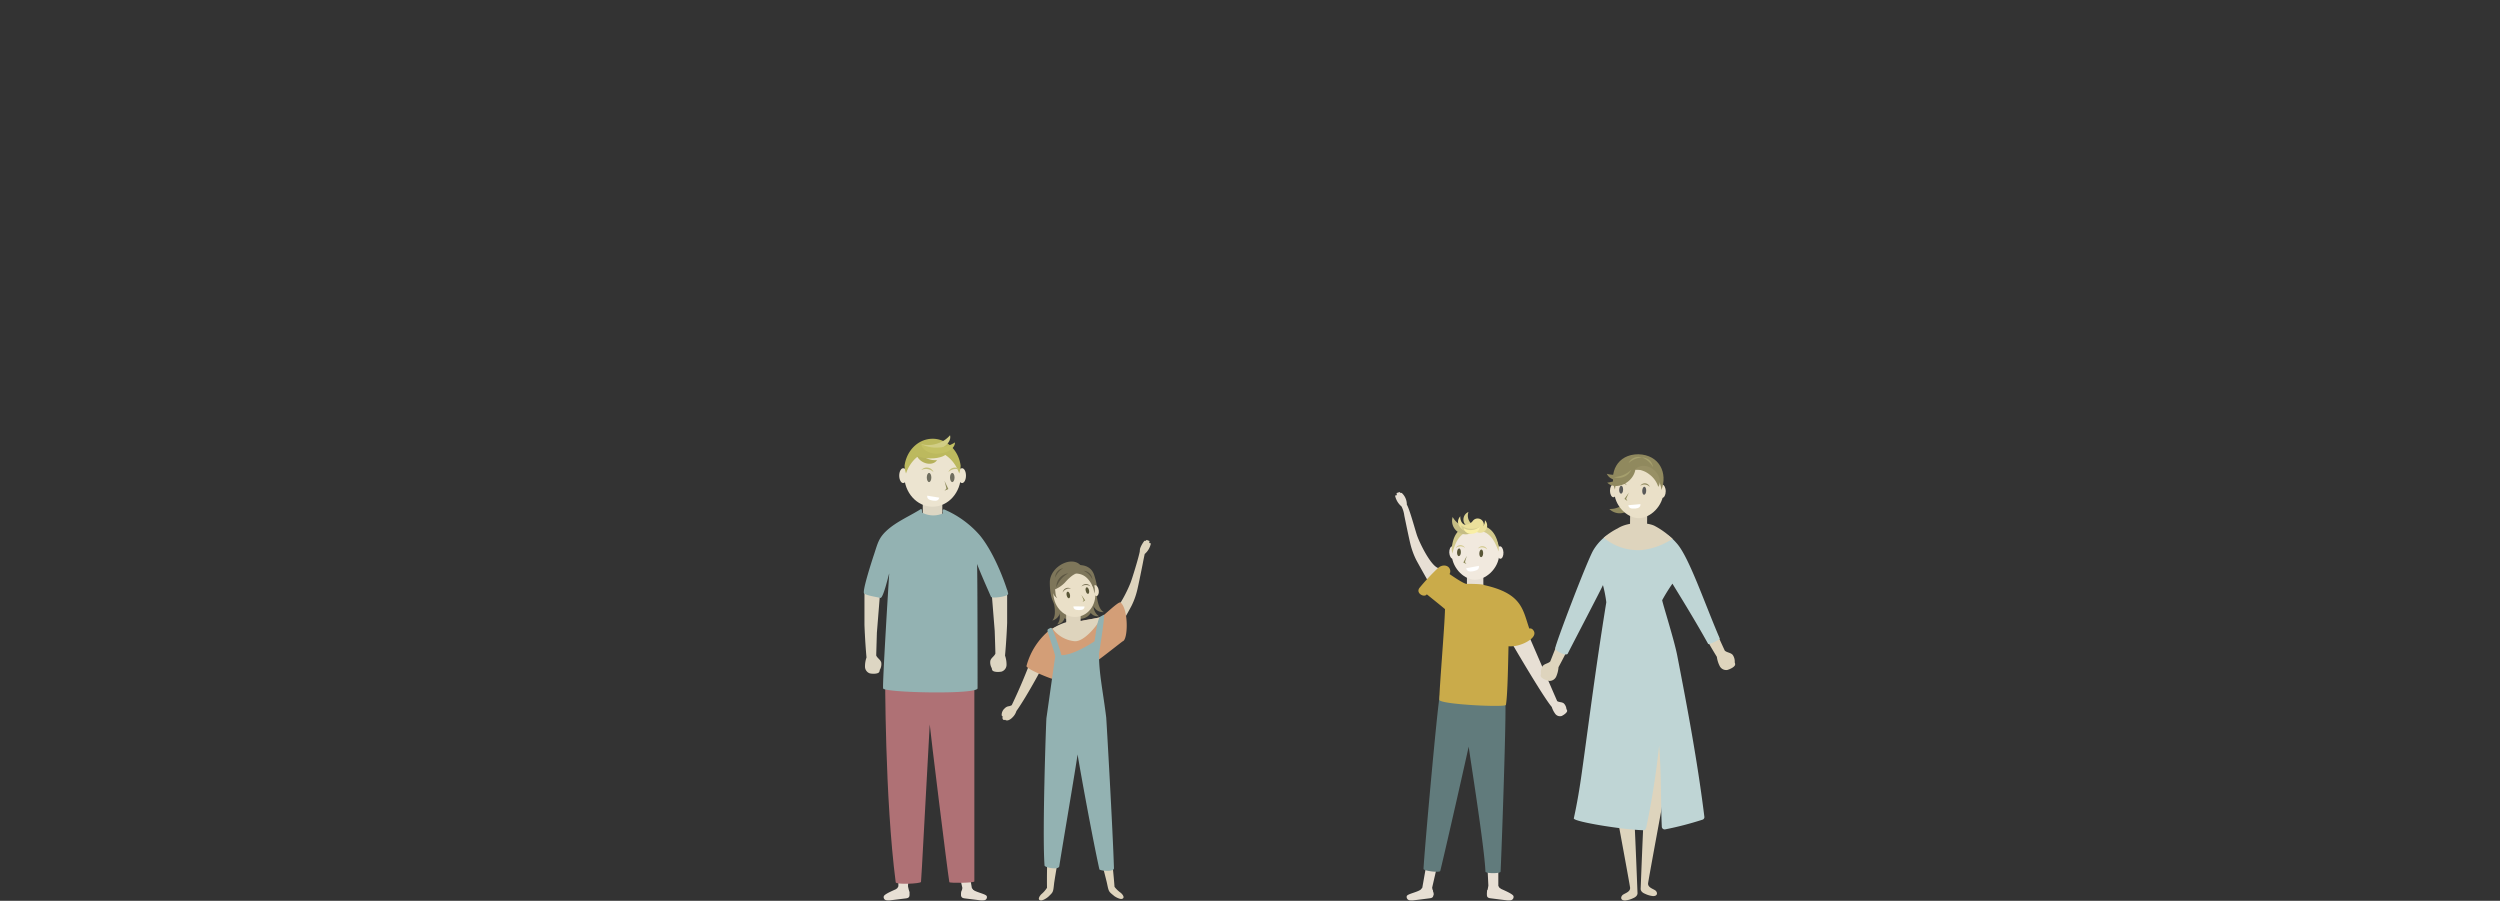 <svg id="family" xmlns="http://www.w3.org/2000/svg" width="263.32mm" height="94.88mm" viewBox="0 0 746.42 268.94">
  <rect x="0" y="0" width="746.42" height="268.94" fill="#333333" stroke="none"/>
  <title>illust-vision-family</title>
  <g id="daughter">
    <path d="M331.72,185.38c0-.07-1-2.31-.64-2.25,2.17.28,5.51-6.66,6.49-9.21.44-1.13,2.28-7.06,2.73-9.25a.39.39,0,0,0,0-.09,7.35,7.35,0,0,1,.1-.82,8,8,0,0,1,1.25-2.25h0l0,0a.21.21,0,0,1,.29,0l.39-.27a.25.25,0,0,1,.36.16l.19,0a.26.26,0,0,1,.31.28c0,.13-.05.26-.07.39a.31.31,0,0,1,.11.09.24.24,0,0,1,.35.24,5.51,5.51,0,0,1-1.81,3c-.15.71-.4,1.91-.53,2.61s-1.31,6.58-1.71,8.2a22,22,0,0,1-1.65,4.58c-.76,1.51-5.63,10.11-5.39,9.48S331.64,185.89,331.72,185.38Z" style="fill: #ded4bd"/>
    <path d="M313,245.35s-.51,13.31-.4,19.71a8.36,8.36,0,0,1-1.7,1.93c-.44.44-1.28,1.61-.22,1.84.58.13,1.91-.7,2.4-1.18,1.39-1.36,1.35-1.23,1.64-3.86.13-1.24,3.41-20.36,3.41-20.36Z" style="fill: #ded4bd"/>
    <path d="M330.66,245.17s1.65,13.22,2.1,19.6a8.24,8.24,0,0,0,1.85,1.78c.48.4,1.42,1.49.38,1.82-.56.18-2-.54-2.49-1-1.5-1.23-1.45-1.11-2-3.71-.24-1.22-5.16-20-5.16-20Z" style="fill: #ded4bd"/>
    <path d="M312,194.67l-1.19,1.76a.58.58,0,0,0-.52-.35.55.55,0,0,0-.65-.64c.05-.13.09-.26.13-.39.21-.69-.84-1.15-1.05-.45a168.24,168.24,0,0,1-6.64,15.93,2.74,2.74,0,0,1-1.11.36,2.14,2.14,0,0,0-1,.6,2.56,2.56,0,0,0-.9,2.06.41.41,0,0,0,.3.32c-.09.36-.12.76.17,1a.4.4,0,0,0,.53,0,.7.7,0,0,0,.41.21c.68.12,1.47-.5,1.92-1a4.32,4.32,0,0,0,1.06-1.78h0c3.22-4.52,9.07-15.32,8.69-15.31.38-.56.38-1.11.76-1.67S312.45,194.06,312,194.67Z" style="fill: #ded4bd"/>
    <path d="M306.48,198.82a20.55,20.55,0,0,1,7-10.78c2.13-1.6,12.57-3.07,15.23-3.82.73-.2,5.3-4.86,5.88-4.34,2.42,2.19,2.19,11.07.66,11.56-.17.06-7,5.49-7.19,5.46,0,.4-1,10.36-1.34,9.26a1.41,1.41,0,0,1-1.12.43c-2.92.22-5.92-1.26-8.78-.37a1.15,1.15,0,0,1-.73,0,1.13,1.13,0,0,1-.84.53c-.54.07-.91-2.94-1-4.07C314,202.75,306.23,199.71,306.48,198.82Z" style="fill: #d39e77"/>
    <path d="M314.26,187.68a15,15,0,0,1,6.7-2.44,1,1,0,0,1,.83.33c3.23-.7,4.55-.76,7-1.35-.43,1.61-5,7.6-8.05,7.21A9.22,9.22,0,0,1,314.26,187.68Z" style="fill: #ded4bd"/>
    <path d="M315.06,196c-.24-1.39-2.09-6.78-2.22-7.27-.24-.92.05-.84.66-1.2.32-.18.56,0,.72.28a75.35,75.35,0,0,1,2.69,7.8c2.84,0,7.08-2.29,9.86-4.13.47-2.44.56-4.82,1.47-7.14a.35.35,0,0,1,.14-.15c.09-.06,1-.56,1.17-.63a.07.07,0,0,1,.1.07c0,2.14-1.22,9.49-1.51,11.58-.08,5.59,1.19,11.23,2.14,19,.06.45,2,34.22,2.31,45,0,1.3-4.26.74-4.35.34-1.88-8.53-5-25.44-6.52-34.32-.25,2.37-5.07,30.65-5.45,33.39-.17,1.22-4.35.4-4.4-.21-.73-9.38.47-43.39.56-44C313.3,208.37,315,196.12,315.06,196Z" style="fill: #93b2b2"/>
    <g>
      <path d="M319,183.27c1.05.95,2.21.83,3.43.89a3.8,3.8,0,0,1-4.61.4c-1.74-.95-1.74-3.41-.66-4.68A5.71,5.71,0,0,0,319,183.27Z" style="fill: #7e765a"/>
      <path d="M323,169.28c-2.41-3.86-9.6-.28-9.56,4.64s1.14,5.45,1.36,6.9.34,3.49-.64,4.46a3.14,3.14,0,0,0,2.22-2,11.88,11.88,0,0,1,1.88-3.47Z" style="fill: #7e765a"/>
      <path d="M316.41,183.78a3.59,3.59,0,0,0-1.26-2.39,2.51,2.51,0,0,1,.52,5A3.6,3.6,0,0,0,316.41,183.78Z" style="fill: #7e765a"/>
    </g>
    <g>
      <path d="M324.22,182a5.76,5.76,0,0,1-2.88,2.56,3.71,3.71,0,0,0,3.56-6.36A5.74,5.74,0,0,1,324.22,182Z" style="fill: #7e765a"/>
      <path d="M317.87,169.75c1.39-.79,7.34-2.66,8.84,2s.62,5.54.87,7,.76,3.42,2,4a3.11,3.11,0,0,1-2.71-1.17,12,12,0,0,0-2.88-2.71Z" style="fill: #7e765a"/>
      <path d="M326.59,181.73a3.61,3.61,0,0,1,.45-2.67,2.51,2.51,0,0,0,1.07,4.9A3.64,3.64,0,0,1,326.59,181.73Z" style="fill: #7e765a"/>
    </g>
    <rect x="318.33" y="182.55" width="4.31" height="3.82" transform="translate(641.96 367.19) rotate(179.69)" style="fill: #ded4bd"/>
    <path d="M314.59,178.24c.61,3.8,3.87,6.44,7.29,5.89s5.68-4.07,5.06-7.87-3.86-6.44-7.27-5.89S314,174.44,314.59,178.24Z" style="fill: #eae0c8"/>
    <path d="M326.33,176.47c.14.89.64,1.55,1.11,1.47s.74-.86.6-1.75-.64-1.55-1.11-1.48S326.19,175.57,326.33,176.47Z" style="fill: #eae0c8"/>
    <g>
      <path d="M324.17,176.43c.12.55.44.93.71.87s.39-.55.27-1.09-.45-.94-.72-.87S324,175.89,324.17,176.43Z" style="fill: #595637"/>
      <path d="M318.47,177.75c.12.54.44.93.71.87s.39-.56.27-1.1-.45-.93-.72-.87S318.34,177.21,318.47,177.75Z" style="fill: #595637"/>
    </g>
    <polygon points="322.87 177.61 323.99 179.24 323.22 179.74 323.56 179.19 322.87 177.61" style="fill: #8d8a59"/>
    <g>
      <path d="M318.33,175.92a2.13,2.13,0,0,1,1.43-.14,1.57,1.57,0,0,0-2.47,1.12A2.16,2.16,0,0,1,318.33,175.92Z" style="fill: #7e765a"/>
      <path d="M324.25,174.67a2.18,2.18,0,0,0-1.36.45,1.58,1.58,0,0,1,2.71,0A2.08,2.08,0,0,0,324.25,174.67Z" style="fill: #7e765a"/>
    </g>
    <path d="M314.32,176.23c-.12-3.41,1-6.22,5.17-6.9s6.1,1.66,7.06,4.94a6.4,6.4,0,0,1,0,1.31c-1.29-2.49-2.72-4.89-6.76-4.24s-4.62,3.37-5.07,6.14A5.57,5.57,0,0,1,314.32,176.23Z" style="fill: #7e765a"/>
    <path d="M316,170.85a5,5,0,0,0-.94,1.62,2.73,2.73,0,0,1,2.38-2.81A5,5,0,0,0,316,170.85Z" style="fill: #5d5743"/>
    <path d="M325.08,171.47a5.19,5.19,0,0,0-1.55-1.05,2.72,2.72,0,0,1,2.62,2.59A5.16,5.16,0,0,0,325.08,171.47Z" style="fill: #5d5743"/>
    <path d="M321.42,171.24c-1.12.18-2.79,1.89-3.48,2.71a9.12,9.12,0,0,1-2.91,2c-.71.29-.17-2-.17-2l3.19-3.5Z" style="fill: #7e765a"/>
    <path d="M315,175.94c.21,1.23.06,1.89.67,2.65a2.65,2.65,0,0,1-1.38-2.36c0-.68.21-.77.21-.77Z" style="fill: #7e765a"/>
    <path d="M326,174.57a7.05,7.05,0,0,1,.71,2.64,4.52,4.52,0,0,0-.19-2.94C325.89,172.8,326,174.57,326,174.57Z" style="fill: #7e765a"/>
    <path d="M316.79,172.94a7.73,7.73,0,0,0-1.39,2.42,4.05,4.05,0,0,1,3.55-4.18A7.58,7.58,0,0,0,316.79,172.94Z" style="fill: #5d5743"/>
    <path d="M320.48,181.05c0,.77.58,1.08,1.47,1.09h.38c.92,0,1.47-.34,1.47-1.08Z" style="fill: #fff"/>
  </g>
  <g id="son">
    <path d="M416.93,147.9a.31.31,0,0,1,.11-.09c0-.13,0-.27-.07-.41a.28.28,0,0,1,.32-.29l.2,0a.26.26,0,0,1,.37-.17c.14.08.27.18.4.27a.22.22,0,0,1,.3,0l.05.05h0a4.65,4.65,0,0,1,1.42,3.18s0,.1,0,.21c.93,1.57,2.68,8.32,3.15,9.49,1,2.65,4.54,9.82,6.78,9.52.41-.05-.66,2.28-.65,2.35.09.52-.95,4.63-.64,5.43.25.64-5-8.71-5.83-10.26a22.92,22.92,0,0,1-1.74-4.75c-.42-1.68-1.67-7.78-1.82-8.5a8.2,8.2,0,0,0-.83-2.72,5.77,5.77,0,0,1-1.9-3.13A.25.25,0,0,1,416.93,147.9Z" style="fill: #e7dfd4"/>
    <rect x="437.97" y="171.18" width="4.9" height="4.34" transform="translate(880.85 346.71) rotate(180)" style="fill: #e7dfd4"/>
    <path d="M447.64,165.5c-.21,4.38-4.18,7.74-7.49,7.58s-6.94-3.88-6.73-8.26,3.56-7.76,7.49-7.58S447.84,161.13,447.64,165.5Z" style="fill: #f1e9de"/>
    <path d="M446.92,165c.05,1,.53,1.84,1.07,1.82s.94-.88.89-1.91-.52-1.84-1.07-1.81S446.87,164,446.92,165Z" style="fill: #f1e9de"/>
    <path d="M432.71,165c.05,1,.53,1.84,1.07,1.82s1-.88.9-1.91-.53-1.84-1.07-1.81S432.66,164,432.71,165Z" style="fill: #f1e9de"/>
    <g>
      <path d="M436.17,164.92c0,.63-.31,1.13-.63,1.12s-.54-.54-.51-1.18.31-1.13.63-1.12S436.2,164.28,436.17,164.92Z" style="fill: #595637"/>
      <path d="M442.82,165.23c0,.64-.32,1.14-.63,1.12s-.54-.54-.51-1.17.31-1.13.62-1.12S442.85,164.6,442.82,165.23Z" style="fill: #595637"/>
    </g>
    <polygon points="437.95 165.94 436.9 167.94 437.84 168.41 437.39 167.82 437.95 165.94" style="fill: #8d8a59"/>
    <g>
      <path d="M442.72,163.44a2,2,0,0,0-1.44.35,1.47,1.47,0,0,1,1.48-.71,1.49,1.49,0,0,1,1.27,1A2,2,0,0,0,442.72,163.44Z" style="fill: #d2c98c"/>
      <path d="M436,163.12a2.06,2.06,0,0,1,1.4.48,1.53,1.53,0,0,0-2.77.08A2,2,0,0,1,436,163.12Z" style="fill: #d2c98c"/>
    </g>
    <path d="M440.13,156.7c4.83-.23,6.68,2.74,7.35,6.56a10.24,10.24,0,0,1-.05,1.36c-1.14-3-2.59-6.47-7.22-6.26s-5.74,3.85-6.6,6.92a10.18,10.18,0,0,1-.18-1.35C433.73,160.06,435.3,156.93,440.13,156.7Z" style="fill: #d2c98c"/>
    <path d="M437.14,157.13a6.1,6.1,0,0,0,4.49-.38,4.29,4.29,0,0,1-5.24,2.6,4,4,0,0,1-2.67-5A5.72,5.72,0,0,0,437.14,157.13Z" style="fill: #c5bd84"/>
    <path d="M438.7,155.6a4,4,0,0,0,2.37,1.78,3.09,3.09,0,0,1-3.84-1.1,2.45,2.45,0,0,1,1.21-3.43A3.26,3.26,0,0,0,438.7,155.6Z" style="fill: #d9d08f"/>
    <path d="M436,154.13c-.1,1.45.75,2.55,1.51,2.53a2.82,2.82,0,0,0,2.25-1.18,1.83,1.83,0,0,1,1.37-.68,1.85,1.85,0,0,1,1.89,1.71c.07,1.05-.9,1.85-1.87,2.25C438.16,160,433.58,157,436,154.13Z" style="fill: #ebe09b"/>
    <path d="M442.55,157.53a3.08,3.08,0,0,0,.8-2.22,2.27,2.27,0,0,1,.12,3.09,2.12,2.12,0,0,1-3,.09A3,3,0,0,0,442.55,157.53Z" style="fill: #ebe09b"/>
    <path d="M438.9,157.86a5.19,5.19,0,0,0,2.87-.56c-.24,1-1.59,1.79-3.06,1.66s-2.53-1.08-2.39-2.13A4.49,4.49,0,0,0,438.9,157.86Z" style="fill: #d6ce8f"/>
    <path d="M439.47,158.23a4,4,0,0,0,2.36-1,2.32,2.32,0,0,1-2.29,2.12,2.17,2.17,0,0,1-2.54-1.66A3.86,3.86,0,0,0,439.47,158.23Z" style="fill: #f9efa6"/>
    <path d="M444.38,264.4l-.47-9.53h3.44l0,9.58c.48,1,.66.71.66.87a7.81,7.81,0,0,1-.89.58,1,1,0,0,1-.48.12,1.31,1.31,0,0,1-1.48,1.11c-.85-.05-1.29-.23-1.13-1A16.08,16.08,0,0,0,444.38,264.4Z" style="fill: #e7dfd4"/>
    <path d="M444.06,265.82c.05-.25,1.21.09,2.08-.21a5,5,0,0,1,1.81-.34c.47.29,3.6,1.49,3.92,2.25a1,1,0,0,1-.87,1.27,4.09,4.09,0,0,1-1.21,0l-1.73-.21-3.12-.4c-.94-.12-1-.6-1-1.12A4.53,4.53,0,0,1,444.06,265.82Z" style="fill: #e7dfd4"/>
    <path d="M427.76,265.78c-.05-.25-1.11.13-2-.17-.51-.18-1.14-.63-1.21-.44-.39,1.06-4.21,1.59-4.53,2.35a1,1,0,0,0,.88,1.27,4,4,0,0,0,1.2,0l1.74-.21,3.11-.4c.94-.12,1-.6,1-1.12A4.52,4.52,0,0,0,427.76,265.78Z" style="fill: #e7dfd4"/>
    <path d="M427.6,265l2.19-9.53h-3.44L424.66,265c-.47,1-.66.71-.65.86a7.81,7.81,0,0,0,.89.58.92.92,0,0,0,.48.12,1.29,1.29,0,0,0,1.48,1.11c.84-.05,1.28-.23,1.12-1C427.86,266.05,427.66,265.54,427.6,265Z" style="fill: #e7dfd4"/>
    <path d="M429.87,207.7c.17-.79,3.41-.5,3.53.24,0-.1,0-.08,0,0,0,0,1.89,1.11,2.23,1.29a1.68,1.68,0,0,1,.88.44l1,.53c.31.16,11.84-1.71,11.93-.9.34,3.24-1,42.26-1.41,50.94,0,.62-4.5.59-4.52,0-.32-7.72-4.91-36.05-5-37.35-.33,1.58-6.62,29.52-8.49,37.14-.15.59-5,0-5-.61C425.16,255.43,429.15,210.88,429.87,207.7Z" style="fill: #617b7c"/>
    <path d="M467.68,211.7a2.69,2.69,0,0,0-.75-1.67c-.57-.49-1.42-.31-2-.71-.06-.07-8.17-18.84-8.17-18.84l-5.53,1.28s9.44,16.24,12.08,19.31a6.93,6.93,0,0,0,1,2,1.75,1.75,0,0,0,1.93.7c.5-.2,1.72-1,1.66-1.58A1,1,0,0,0,467.68,211.7Z" style="fill: #e7dfd4"/>
    <path d="M426,177.44a.93.93,0,0,1-.52.36c-1,.26-2.78-1-1.58-2.39a67.07,67.07,0,0,1,5.28-5.67c1.45-1.46,3.59-1.07,3.82.65a1.77,1.77,0,0,1-.21,1s4,2.82,5,2.92c.46,0,4.91,0,5.18.34,11.41,2.49,11.65,7.2,13.62,13a1.11,1.11,0,0,1,1.11.39c1.71,2-2.1,3.91-3.67,4.4a9.07,9.07,0,0,1-3.63.51c-.1,2.88-.24,14.87-.79,17.51-.16.8-19.8-.15-19.86-1.51-.11-2.25,1.6-22.3,1.68-27.09C430.79,181.29,426,177.44,426,177.44Z" style="fill: #caab4a"/>
    <path d="M441.55,168.94c.17.87-.44,1.36-1.46,1.55l-.43.09c-1.05.19-1.74-.09-1.9-.93Z" style="fill: #fff"/>
  </g>
  <g id="mother">
    <path d="M492.06,263.76c.23-1.76,5.68-31.13,5.68-31.13s-3.46-23.17-4-23.38c-1.89-.74-3.79,54.38-3.89,56,0,0-.19,1,1.26,1.58a7.21,7.21,0,0,0,2.43.71c1.41,0,1.38-1,.83-1.57S492,265.1,492.06,263.76Z" style="fill: #ded4bd"/>
    <path d="M486.7,265.05c-.23-1.76-5.69-31.12-5.69-31.12s3.46-23.18,4-23.38c1.9-.75,3.8,54.38,3.9,56,0,0,.18,1-1.26,1.59a7.21,7.21,0,0,1-2.43.71c-1.41,0-1.38-1-.83-1.57S486.77,266.39,486.7,265.05Z" style="fill: #ded4bd"/>
    <path d="M484.89,150.41a6.39,6.39,0,0,1-4.4,1.55,4.4,4.4,0,0,0,6,.2,4.13,4.13,0,0,0,.47-5.83A6,6,0,0,1,484.89,150.41Z" style="fill: #90895e"/>
    <rect x="486.69" y="152.72" width="5.09" height="4.51" transform="translate(1.54 -4.78) rotate(0.56)" style="fill: #ded4bd"/>
    <path d="M496.7,146.55c-.05,4.54-4,8.18-7.46,8.15s-7.35-3.76-7.3-8.3,3.39-8.19,7.46-8.15S496.74,142,496.7,146.55Z" style="fill: #eae0c8"/>
    <g>
      <path d="M482.69,146.54c0,1.07-.48,1.93-1,1.92s-1-.87-1-1.94.48-1.93,1-1.92S482.7,145.47,482.69,146.54Z" style="fill: #eae0c8"/>
      <path d="M497.33,146.69c0,1.07-.48,1.93-1,1.93s-1-.88-1-2,.47-1.92,1-1.92S497.34,145.63,497.33,146.69Z" style="fill: #eae0c8"/>
    </g>
    <g>
      <path d="M484.61,146.23c0,.66-.32,1.18-.64,1.16s-.57-.56-.54-1.21.32-1.18.64-1.16S484.64,145.58,484.61,146.23Z" style="fill: #595959"/>
      <path d="M491.5,146.55c0,.65-.31,1.17-.64,1.16s-.57-.56-.54-1.22.32-1.18.65-1.16S491.54,145.89,491.5,146.55Z" style="fill: #595959"/>
    </g>
    <polygon points="486.35 147.05 485 148.96 485.9 149.57 485.51 148.91 486.35 147.05" style="fill: #8d8a59"/>
    <g>
      <path d="M491.23,144.68a2.1,2.1,0,0,0-1.49.37,1.57,1.57,0,0,1,2.84.34A2.15,2.15,0,0,0,491.23,144.68Z" style="fill: #90895e"/>
      <path d="M484.23,144.36a2.18,2.18,0,0,1,1.45.5,1.54,1.54,0,0,0-1.46-.87,1.51,1.51,0,0,0-1.41,1A2.1,2.1,0,0,1,484.23,144.36Z" style="fill: #90895e"/>
    </g>
    <path d="M489.17,135.62c-6.33,0-8.88,5.52-7,10.57.19-2.77,2.34-5.93,7-6,4.63.17,6.72,3.37,6.86,6.14C498,141.31,495.5,135.8,489.17,135.62Z" style="fill: #90895e"/>
    <path d="M484.8,141.92a8.66,8.66,0,0,1-4.93,2.17c1.51,1.52,4.37,1.3,6.45-.52s2.61-4.56,1.22-6.19A8.28,8.28,0,0,1,484.8,141.92Z" style="fill: #90895e"/>
    <path d="M484.29,141.31a7.31,7.31,0,0,1-4.54.14c.71,1.66,3,2.39,5.2,1.63s3.47-2.74,2.91-4.45A7,7,0,0,1,484.29,141.31Z" style="fill: #90895e"/>
    <path d="M492.48,141.66a7.32,7.32,0,0,1,2.63,3.7c1-1.51.32-3.83-1.53-5.23s-4.2-1.38-5.31,0A7,7,0,0,1,492.48,141.66Z" style="fill: #989065"/>
    <path d="M488.09,137.07a6.14,6.14,0,0,1,2.16-.47,3.21,3.21,0,0,0-4,1.67A6.1,6.1,0,0,1,488.09,137.07Z" style="fill: #a59f6d"/>
    <path d="M492.14,137.73a6,6,0,0,1,1.38,1.72,3.21,3.21,0,0,0-3.27-2.85A5.79,5.79,0,0,1,492.14,137.73Z" style="fill: #a59f6d"/>
    <path d="M484.68,141.8a7.88,7.88,0,0,1-2.81.64,4.21,4.21,0,0,0,5.21-2.24A7.93,7.93,0,0,1,484.68,141.8Z" style="fill: #a59f6d"/>
    <path d="M460.09,201.14a3.39,3.39,0,0,1,.47-2.25c.58-.76,1.67-.77,2.3-1.41.05-.1,2.55-6.46,2.55-6.46l4.42-.72s-2.08,4.41-4.51,8.9a8.42,8.42,0,0,1-.65,2.71,2.2,2.2,0,0,1-2.2,1.38c-.67-.11-2.38-.75-2.48-1.5A1.48,1.48,0,0,1,460.09,201.14Z" style="fill: #ded4bd"/>
    <path d="M517.93,197.76a3.39,3.39,0,0,0-.6-2.23c-.62-.72-1.71-.67-2.36-1.28-.07-.1-2.9-6.31-2.9-6.31l-4.47-.48s2.32,4.29,5,8.65a8.21,8.21,0,0,0,.81,2.66,2.17,2.17,0,0,0,2.26,1.26c.67-.15,2.34-.88,2.39-1.63A1.29,1.29,0,0,0,517.93,197.76Z" style="fill: #ded4bd"/>
    <path d="M513.45,190.59c-4.51-10.5-9.11-24.07-12.7-28.23q-.66-.77-1.32-1.41l-.05-.06c-2.44-2.38-5.6-2.27-6.07-2.55-1.89-1.13-10.3.2-10.36.23a11.4,11.4,0,0,0-4.13,2l-.11.09a14.91,14.91,0,0,0-3,3.61c-1.87,3.18-11.31,28-11.36,29.24,0,.93,3.32,2.47,3.73,1.64,1.21-2.44,10.11-19.44,10.51-20.47a37.36,37.36,0,0,1,1,5.13c-3.26,20.18-5.11,35.17-7.3,50.79-.64,4.6-1.4,9.19-2.4,13.73-.21,1,15,3.44,20.78,3.54a.85.85,0,0,0,.8-.61,239.81,239.81,0,0,0,3.88-24.61c.7,7.93.45,16.21.81,24.16a.85.85,0,0,0,1.05.8,98.14,98.14,0,0,0,11.06-2.87.82.82,0,0,0,.61-.8c-2-16.2-5-32.24-8.12-48.26-.86-4.48-4.21-15-4.49-16.48a54,54,0,0,1,3.07-4.95c.06.19,6.05,9.67,10.66,18C510.12,192.56,513.64,191,513.45,190.59Z" style="fill: #bfd5d5"/>
    <path d="M499.38,160.89a23.61,23.61,0,0,0-5.15-3.77c-1.88-1.13-7.72-1.61-11.24.63a1,1,0,0,1-.18.09,20.6,20.6,0,0,0-4,2.69,16,16,0,0,0,11.43,3.68,20,20,0,0,0,7.59-2.44C498.36,161.5,498.88,161.21,499.38,160.89Z" style="fill: #ded4bd"/>
    <path d="M489.78,150.51c.08.83-.53,1.23-1.5,1.32l-.41,0c-1,.09-1.63-.24-1.7-1Z" style="fill: #fff"/>
  </g>
  <g id="father">
    <g>
      <path d="M271.1,264.55l.46-9.22h-3.33l0,9.27c-.47,1-.64.68-.63.84a7.18,7.18,0,0,0,.85.56.91.91,0,0,0,.47.11,1.26,1.26,0,0,0,1.43,1.08c.82-.05,1.24-.23,1.09-1C271.36,265.61,271.17,265.12,271.1,264.55Z" style="fill: #e7dfd4"/>
      <path d="M271.42,265.92c-.06-.25-1.18.08-2-.21a5.07,5.07,0,0,0-1.75-.32c-.47.28-3.49,1.43-3.79,2.18a.93.93,0,0,0,.83,1.22,4.17,4.17,0,0,0,1.17,0l1.68-.21,3-.37c.91-.13,1-.59,1-1.09A4.65,4.65,0,0,0,271.42,265.92Z" style="fill: #e7dfd4"/>
      <path d="M287.17,265.88c.06-.24,1.08.12,1.91-.17.49-.16,1.1-.6,1.17-.42.38,1,4.07,1.53,4.37,2.28a.93.93,0,0,1-.84,1.22,4.1,4.1,0,0,1-1.16,0l-1.68-.21-3-.37c-.91-.13-1-.59-1-1.09A4.34,4.34,0,0,1,287.17,265.88Z" style="fill: #e7dfd4"/>
      <path d="M287.33,265.08l-2.12-9.22h3.33l1.63,9.27c.46,1,.64.69.63.84a6.82,6.82,0,0,1-.86.56.79.79,0,0,1-.46.11,1.26,1.26,0,0,1-1.43,1.08c-.82-.05-1.25-.23-1.09-1C287.08,266.14,287.27,265.65,287.33,265.08Z" style="fill: #e7dfd4"/>
      <rect x="275.51" y="149.01" width="5.84" height="7.61" style="fill: #ddd6c3"/>
      <path d="M286.9,141.84c0,5.22-3.79,9.44-8.47,9.44s-8.47-4.22-8.47-9.44,3.79-9.43,8.47-9.43S286.9,136.63,286.9,141.84Z" style="fill: #ece4d0"/>
      <g>
        <path d="M270.83,142c0,1.23-.53,2.22-1.17,2.22s-1.18-1-1.18-2.22.53-2.21,1.18-2.21S270.83,140.77,270.83,142Z" style="fill: #ece4d0"/>
        <path d="M288.41,142c0,1.23-.52,2.22-1.17,2.22s-1.17-1-1.17-2.22.52-2.21,1.17-2.21S288.41,140.77,288.41,142Z" style="fill: #ece4d0"/>
      </g>
      <path d="M286.83,139.11c-.57-4.59-4.1-8.12-8.38-8.12s-7.81,3.53-8.39,8.12a13.09,13.09,0,0,0,.44,2.26c1.19-3.61,4.3-6.69,7.95-6.69s6.75,3.08,7.94,6.69A13.09,13.09,0,0,0,286.83,139.11Z" style="fill: #bcb95e"/>
      <path d="M276.21,136.59A5.89,5.89,0,0,1,273.7,134c-.64,1.27.15,3,1.79,3.91s3.53.66,4.27-.55A5.92,5.92,0,0,1,276.21,136.59Z" style="fill: #b5b15b"/>
      <path d="M282.84,134.87c0,1.11-2.23,2-5,2s-5-.9-5-2,2.24-2,5-2S282.84,133.76,282.84,134.87Z" style="fill: #bcb95e"/>
      <path d="M279.75,132.45a8.19,8.19,0,0,1-4.63.15c.56,1.54,2.83,2.21,5.14,1.49s3.81-2.55,3.39-4.14A8.18,8.18,0,0,1,279.75,132.45Z" style="fill: #d1cd85"/>
      <path d="M280.19,133.62a9.8,9.8,0,0,1-5.07-1c.18,1.71,2.46,3,5.17,2.81s4.85-1.64,4.84-3.35A9.76,9.76,0,0,1,280.19,133.62Z" style="fill: #c3c063"/>
      <path d="M278.07,142.56c0,.76-.31,1.37-.68,1.37s-.68-.61-.68-1.37.3-1.36.68-1.36S278.07,141.81,278.07,142.56Z" style="fill: #6e6d5e"/>
      <path d="M285,142.56c0,.76-.31,1.37-.68,1.37s-.68-.61-.68-1.37.3-1.36.68-1.36S285,141.81,285,142.56Z" style="fill: #6e6d5e"/>
      <polygon points="282 143.57 283.15 146 282 146.51 282.58 145.84 282 143.57" style="fill: #8d8a59"/>
      <g>
        <path d="M277,140.06a3,3,0,0,1,1.71.91,2,2,0,0,0-1.64-1.34,2,2,0,0,0-2,.73A2.86,2.86,0,0,1,277,140.06Z" style="fill: #c4c07c"/>
        <path d="M284.85,140.06a2.88,2.88,0,0,0-1.7.91,2.12,2.12,0,0,1,3.61-.61A2.82,2.82,0,0,0,284.85,140.06Z" style="fill: #c4c07c"/>
      </g>
      <path d="M263.12,197.83c-.22-.9-1.2-1.33-1.51-2.15,0-.11.2-6.77.2-6.77l1-12.43-4.71.16v9.92s.16,4.75.61,9.72a8.38,8.38,0,0,0-.45,2.68,2.13,2.13,0,0,0,1.44,2.08c.64.16,2.42.24,2.8-.4a1.35,1.35,0,0,0,.16-.61A3.35,3.35,0,0,0,263.12,197.83Z" style="fill: #ddd6c3"/>
      <path d="M300.7,186V176.1l-4.71-.16,1,12.43s.22,6.65.2,6.76c-.31.83-1.28,1.25-1.51,2.16a3.35,3.35,0,0,0,.44,2.2,1.46,1.46,0,0,0,.16.62c.38.63,2.16.55,2.8.39a2.15,2.15,0,0,0,1.44-2.09,8.21,8.21,0,0,0-.45-2.68C300.53,190.77,300.7,186,300.7,186Z" style="fill: #ddd6c3"/>
      <path d="M290.91,200.61l-26.63.45s-.12,37.21,3.15,62.36c.1.77,7.52.41,7.55-.11.1-1.61.18-2.82.28-4.43s1.94-35.13,2.33-42.6c.11,1.71,5.31,44,5.85,47.1.06.32,7.48.25,7.47-.23Z" style="fill: #af7175"/>
      <path d="M301,177.21c-.18-1-3.52-11.3-8.39-17.31a29.37,29.37,0,0,0-10.75-7.82c-.2-.07-.48.26-.42.57s.09.41.13.61a7.19,7.19,0,0,1-6.28-.22v-.19c0-1.29-.43-.81-.74-.62-3.16,1.94-6.93,3.57-9.69,6.07-2.52,2.28-2.79,3.87-3.85,7.07-1.18,3.55-3.63,11.33-3,11.82.83.64,3.49,1,4.83,1.33.9.21,2.57-7.33,2.65-7.31-.1,1.52-2.1,33.64-1.81,34.34.52,1.26,28.19,1.89,28.19-.06s0-34.89-.16-37.12c1.13,3,3.68,8.65,4.17,9.83C296.14,178.72,301.21,178.13,301,177.21Z" style="fill: #93b2b2"/>
    </g>
    <path d="M280.43,148.57c-.14.82-.82,1.06-1.78.91l-.41-.07c-1-.16-1.51-.63-1.39-1.42Z" style="fill: #fff"/>
  </g>
</svg>
